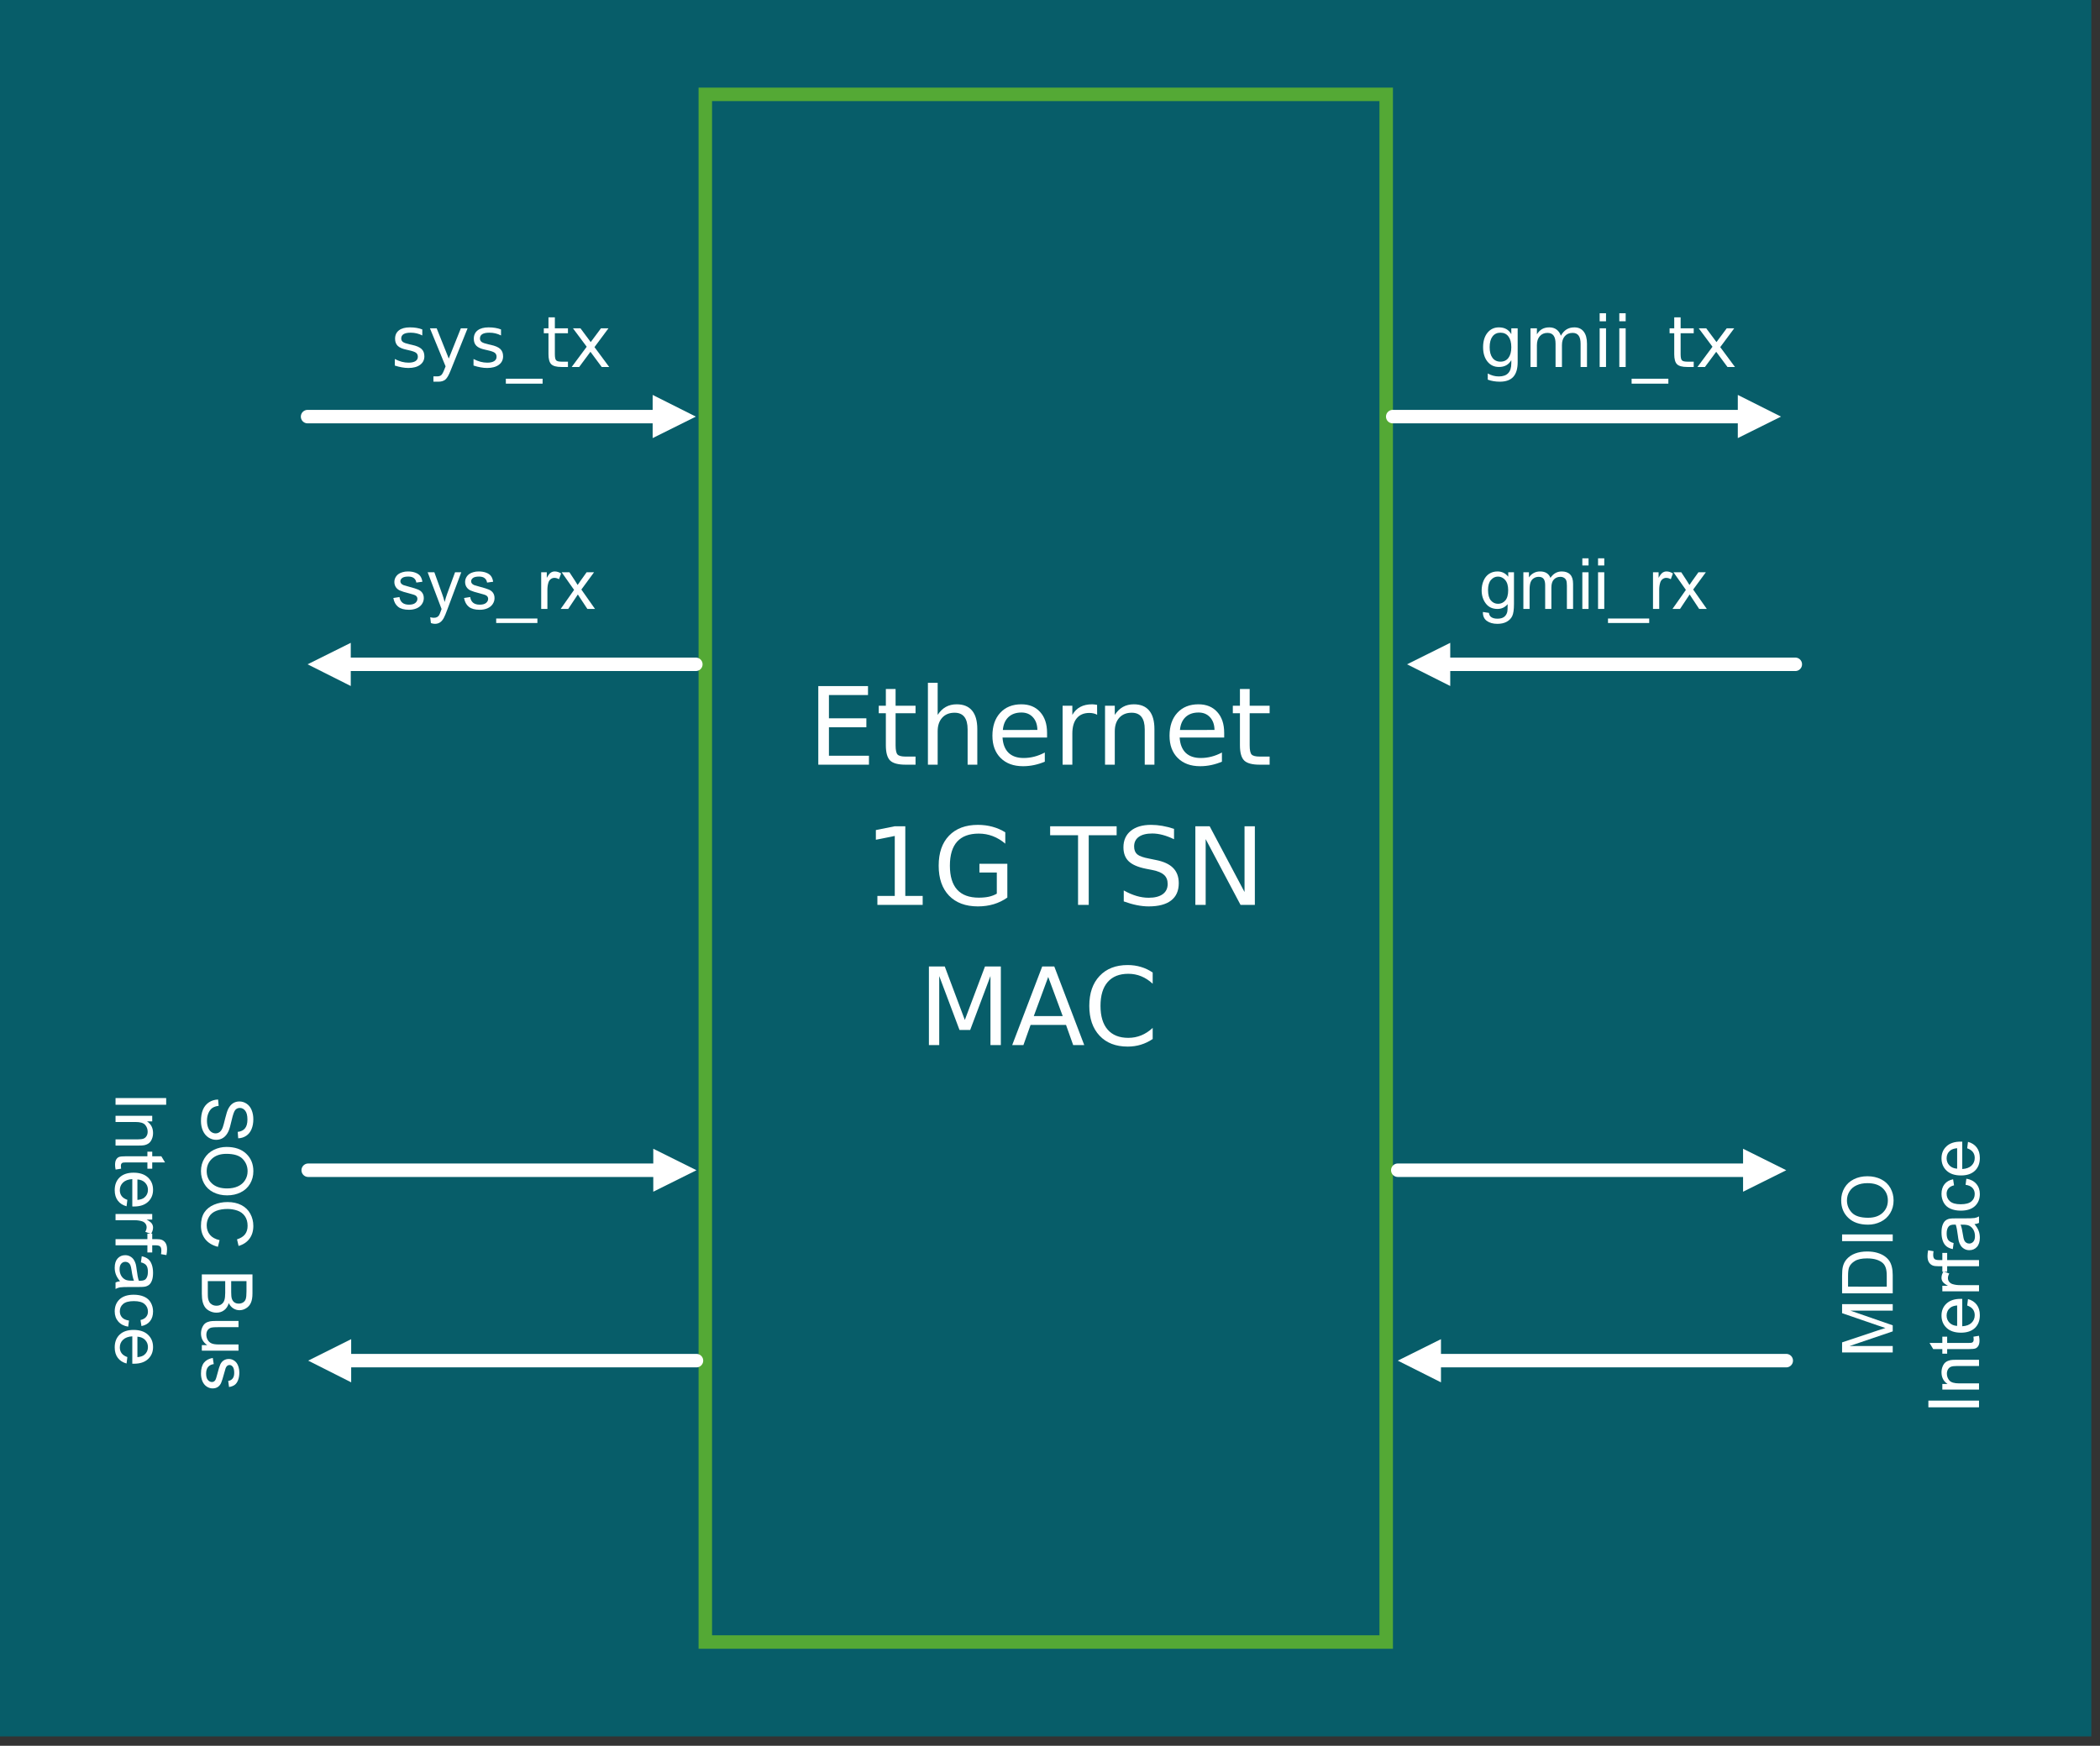 <?xml version="1.0" encoding="UTF-8" standalone="no"?> <svg xmlns:inkscape="http://www.inkscape.org/namespaces/inkscape" xmlns:sodipodi="http://sodipodi.sourceforge.net/DTD/sodipodi-0.dtd" xmlns="http://www.w3.org/2000/svg" xmlns:svg="http://www.w3.org/2000/svg" version="1.0" width="171.33mm" height="142.46mm" id="svg107" sodipodi:docname="Ethernet 1G TSN MAC.emf"><rect width="100%" height="100%" fill="#333333" stroke="none"/><defs id="defs3"><pattern id="EMFhbasepattern" patternUnits="userSpaceOnUse" width="6" height="6" x="0" y="0"></pattern></defs><path style="fill:#075d69;fill-rule:evenodd;fill-opacity:1;stroke:none;" d=" M 0,0 L 0,535.535 L 644.864,535.535 L 644.864,0 L 0,0 z " id="path5"></path><path style="fill:none;stroke:#54a935;stroke-width:4.157px;stroke-linecap:square;stroke-linejoin:miter;stroke-miterlimit:2;stroke-dasharray:none;stroke-opacity:1;" d=" M 217.488,506.433 L 427.441,506.433 L 427.441,29.102 L 217.488,29.102 L 217.488,506.433 z " id="path7"></path><g aria-label="Ethernet" transform="translate(249.064,235.842)" id="text13" style="font-size:33.25px;line-height:125%;font-family:Montserrat;letter-spacing:0px;word-spacing:0px"><path d="M 3.263,-24.239 H 18.589 v 2.76 H 6.543 v 7.176 H 18.086 v 2.76 H 6.543 v 8.783 H 18.882 V 0 H 3.263 Z" style="fill:#feffff" id="path111"></path><path d="m 27.097,-23.346 v 5.163 H 33.25 v 2.322 h -6.153 v 9.871 q 0,2.224 0.601,2.857 0.617,0.633 2.484,0.633 H 33.25 V 0 h -3.068 q -3.458,0 -4.773,-1.283 -1.315,-1.299 -1.315,-4.708 v -9.871 h -2.192 v -2.322 h 2.192 v -5.163 z" style="fill:#feffff" id="path113"></path><path d="M 52.294,-10.975 V 0 h -2.987 v -10.878 q 0,-2.581 -1.007,-3.864 -1.007,-1.283 -3.02,-1.283 -2.419,0 -3.815,1.542 -1.396,1.542 -1.396,4.205 V 0 h -3.004 v -25.262 h 3.004 v 9.904 q 1.072,-1.64 2.516,-2.452 1.461,-0.812 3.361,-0.812 3.133,0 4.741,1.948 1.607,1.932 1.607,5.699 z" style="fill:#feffff" id="path115"></path><path d="m 73.806,-9.839 v 1.461 H 60.071 q 0.195,3.085 1.851,4.708 1.672,1.607 4.643,1.607 1.721,0 3.328,-0.422 1.624,-0.422 3.215,-1.266 v 2.825 q -1.607,0.682 -3.296,1.039 -1.688,0.357 -3.426,0.357 -4.351,0 -6.9,-2.533 -2.533,-2.533 -2.533,-6.851 0,-4.465 2.403,-7.079 2.419,-2.63 6.51,-2.63 3.669,0 5.796,2.37 2.143,2.354 2.143,6.413 z m -2.987,-0.877 q -0.032,-2.452 -1.38,-3.913 -1.331,-1.461 -3.539,-1.461 -2.5,0 -4.01,1.412 -1.494,1.412 -1.721,3.978 z" style="fill:#feffff" id="path117"></path><path d="m 89.246,-15.391 q -0.503,-0.292 -1.104,-0.422 -0.584,-0.146 -1.299,-0.146 -2.533,0 -3.896,1.656 -1.348,1.64 -1.348,4.724 V 0 h -3.004 v -18.184 h 3.004 v 2.825 q 0.942,-1.656 2.452,-2.452 1.51,-0.812 3.669,-0.812 0.308,0 0.682,0.049 0.373,0.032 0.828,0.114 z" style="fill:#feffff" id="path119"></path><path d="M 106.91,-10.975 V 0 h -2.987 v -10.878 q 0,-2.581 -1.007,-3.864 -1.007,-1.283 -3.02,-1.283 -2.419,0 -3.815,1.542 -1.396,1.542 -1.396,4.205 V 0 h -3.004 v -18.184 h 3.004 v 2.825 q 1.072,-1.64 2.516,-2.452 1.461,-0.812 3.361,-0.812 3.133,0 4.741,1.948 1.607,1.932 1.607,5.699 z" style="fill:#feffff" id="path121"></path><path d="m 128.422,-9.839 v 1.461 h -13.735 q 0.195,3.085 1.851,4.708 1.672,1.607 4.643,1.607 1.721,0 3.328,-0.422 1.624,-0.422 3.215,-1.266 v 2.825 q -1.607,0.682 -3.296,1.039 -1.688,0.357 -3.426,0.357 -4.351,0 -6.9,-2.533 -2.533,-2.533 -2.533,-6.851 0,-4.465 2.403,-7.079 2.419,-2.63 6.51,-2.63 3.669,0 5.796,2.37 2.143,2.354 2.143,6.413 z m -2.987,-0.877 q -0.033,-2.452 -1.38,-3.913 -1.331,-1.461 -3.539,-1.461 -2.5,0 -4.01,1.412 -1.494,1.412 -1.721,3.978 z" style="fill:#feffff" id="path123"></path><path d="m 136.28,-23.346 v 5.163 h 6.153 v 2.322 h -6.153 v 9.871 q 0,2.224 0.601,2.857 0.617,0.633 2.484,0.633 h 3.068 V 0 h -3.068 q -3.458,0 -4.773,-1.283 -1.315,-1.299 -1.315,-4.708 v -9.871 h -2.192 v -2.322 h 2.192 v -5.163 z" style="fill:#feffff" id="path125"></path></g><g aria-label="1G TSN " transform="translate(266.425,279.079)" id="text19" style="font-size:33.25px;line-height:125%;font-family:Montserrat;letter-spacing:0px;word-spacing:0px"><path d="m 4.124,-2.76 h 5.358 V -21.252 l -5.828,1.169 v -2.987 l 5.796,-1.169 h 3.28 v 21.479 h 5.358 V 0 H 4.124 Z" style="fill:#feffff" id="path128"></path><path d="m 40.946,-3.458 v -6.51 h -5.358 v -2.695 h 8.605 v 10.407 q -1.9,1.348 -4.189,2.046 -2.289,0.682 -4.887,0.682 -5.682,0 -8.897,-3.312 -3.198,-3.328 -3.198,-9.254 0,-5.942 3.198,-9.254 3.215,-3.328 8.897,-3.328 2.37,0 4.497,0.584 2.143,0.584 3.945,1.721 v 3.491 q -1.818,-1.542 -3.864,-2.322 -2.046,-0.779 -4.302,-0.779 -4.448,0 -6.689,2.484 -2.224,2.484 -2.224,7.403 0,4.903 2.224,7.387 2.24,2.484 6.689,2.484 1.737,0 3.101,-0.292 1.364,-0.308 2.452,-0.942 z" style="fill:#feffff" id="path130"></path><path d="m 57.392,-24.239 h 20.505 v 2.76 H 69.292 V 0 h -3.296 v -21.479 h -8.605 z" style="fill:#feffff" id="path132"></path><path d="m 95.594,-23.444 v 3.198 q -1.867,-0.893 -3.523,-1.331 -1.656,-0.438 -3.198,-0.438 -2.679,0 -4.14,1.039 -1.445,1.039 -1.445,2.955 0,1.607 0.958,2.435 0.974,0.812 3.669,1.315 l 1.981,0.406 q 3.669,0.698 5.406,2.468 1.753,1.753 1.753,4.708 0,3.523 -2.37,5.341 -2.354,1.818 -6.916,1.818 -1.721,0 -3.669,-0.39 -1.932,-0.39 -4.01,-1.153 v -3.377 q 1.997,1.12 3.913,1.688 1.916,0.568 3.767,0.568 2.809,0 4.335,-1.104 1.526,-1.104 1.526,-3.15 0,-1.786 -1.104,-2.792 -1.088,-1.007 -3.588,-1.51 l -1.997,-0.39 q -3.669,-0.731 -5.309,-2.289 -1.64,-1.559 -1.64,-4.335 0,-3.215 2.257,-5.065 2.273,-1.851 6.251,-1.851 1.705,0 3.474,0.308 1.77,0.308 3.62,0.925 z" style="fill:#feffff" id="path134"></path><path d="m 102.169,-24.239 h 4.416 l 10.748,20.278 V -24.239 h 3.182 V 0 H 116.099 L 105.351,-20.278 V 0 h -3.182 z" style="fill:#feffff" id="path136"></path></g><g aria-label="MAC" transform="translate(283.172,322.317)" id="text25" style="font-size:33.25px;line-height:125%;font-family:Montserrat;letter-spacing:0px;word-spacing:0px"><path d="m 3.263,-24.239 h 4.887 l 6.186,16.495 6.218,-16.495 h 4.887 V 0 H 22.242 V -21.285 L 15.992,-4.66 H 12.696 L 6.445,-21.285 V 0 H 3.263 Z" style="fill:#feffff" id="path139"></path><path d="m 40.053,-21.009 -4.448,12.063 h 8.913 z m -1.851,-3.231 h 3.718 L 51.158,0 H 47.748 L 45.54,-6.218 H 34.614 L 32.406,0 h -3.458 z" style="fill:#feffff" id="path141"></path><path d="m 72.264,-22.372 v 3.458 q -1.656,-1.542 -3.539,-2.305 -1.867,-0.763 -3.978,-0.763 -4.156,0 -6.364,2.549 -2.208,2.533 -2.208,7.338 0,4.789 2.208,7.338 2.208,2.533 6.364,2.533 2.111,0 3.978,-0.763 1.883,-0.763 3.539,-2.305 v 3.426 q -1.721,1.169 -3.653,1.753 -1.916,0.584 -4.059,0.584 -5.504,0 -8.67,-3.361 -3.166,-3.377 -3.166,-9.205 0,-5.845 3.166,-9.205 3.166,-3.377 8.67,-3.377 2.176,0 4.091,0.584 1.932,0.568 3.62,1.721 z" style="fill:#feffff" id="path143"></path></g><path style="fill:none;stroke:#ffffff;stroke-width:4.157px;stroke-linecap:round;stroke-linejoin:round;stroke-miterlimit:4;stroke-dasharray:none;stroke-opacity:1;" d=" M 94.843,128.492 L 202.937,128.492 " id="path27"></path><path style="fill:#ffffff;fill-rule:evenodd;fill-opacity:1;stroke:none;" d=" M 201.248,121.801 L 214.565,128.492 L 201.248,135.118 L 201.248,121.801 z " id="path29"></path><path style="fill:none;stroke:#ffffff;stroke-width:4.157px;stroke-linecap:round;stroke-linejoin:round;stroke-miterlimit:4;stroke-dasharray:none;stroke-opacity:1;" d=" M 429.455,128.492 L 537.549,128.492 " id="path31"></path><path style="fill:#ffffff;fill-rule:evenodd;fill-opacity:1;stroke:none;" d=" M 535.86,121.801 L 549.177,128.492 L 535.86,135.118 L 535.86,121.801 z " id="path33"></path><g aria-label="gmii_tx" transform="translate(456.115,113.183)" id="text39" style="font-size:21.812px;line-height:125%;font-family:Montserrat;letter-spacing:0px;word-spacing:0px"><path d="m 9.905,-6.103 q 0,-2.13 -0.884,-3.302 -0.873,-1.172 -2.46,-1.172 -1.576,0 -2.46,1.172 -0.873,1.172 -0.873,3.302 0,2.119 0.873,3.291 0.884,1.172 2.46,1.172 1.587,0 2.46,-1.172 0.884,-1.172 0.884,-3.291 z m 1.96,4.622 q 0,3.046 -1.353,4.527 -1.353,1.491 -4.143,1.491 -1.033,0 -1.949,-0.16 Q 3.504,4.228 2.641,3.909 V 2.002 q 0.863,0.469 1.704,0.692 0.841,0.224 1.715,0.224 1.928,0 2.886,-1.012 0.959,-1.001 0.959,-3.035 V -2.098 Q 9.298,-1.044 8.35,-0.522 7.402,0 6.082,0 3.887,0 2.546,-1.672 q -1.342,-1.672 -1.342,-4.431 0,-2.769 1.342,-4.441 1.342,-1.672 3.536,-1.672 1.321,0 2.269,0.522 0.948,0.522 1.555,1.576 v -1.811 h 1.96 z" style="fill:#feffff" id="path146"></path><path d="m 25.189,-9.639 q 0.735,-1.321 1.757,-1.949 1.022,-0.628 2.407,-0.628 1.864,0 2.876,1.31 1.012,1.299 1.012,3.706 V 0 h -1.97 v -7.136 q 0,-1.715 -0.607,-2.546 -0.607,-0.831 -1.853,-0.831 -1.523,0 -2.407,1.012 -0.884,1.012 -0.884,2.759 V 0 h -1.97 v -7.136 q 0,-1.725 -0.607,-2.546 -0.607,-0.831 -1.875,-0.831 -1.502,0 -2.386,1.022 -0.884,1.012 -0.884,2.748 V 0 h -1.97 v -11.929 h 1.97 v 1.853 q 0.671,-1.097 1.608,-1.619 0.937,-0.522 2.226,-0.522 1.299,0 2.205,0.66 0.916,0.66 1.353,1.917 z" style="fill:#feffff" id="path148"></path><path d="m 37.149,-11.929 h 1.96 V 0 h -1.96 z m 0,-4.644 h 1.96 v 2.482 h -1.96 z" style="fill:#feffff" id="path150"></path><path d="m 43.21,-11.929 h 1.96 V 0 h -1.96 z m 0,-4.644 h 1.96 v 2.482 h -1.96 z" style="fill:#feffff" id="path152"></path><path d="M 58.334,3.621 V 5.144 H 47.001 V 3.621 Z" style="fill:#feffff" id="path154"></path><path d="m 62.115,-15.316 v 3.387 h 4.037 v 1.523 h -4.037 v 6.476 q 0,1.459 0.394,1.875 0.405,0.415 1.63,0.415 h 2.013 V 0 h -2.013 Q 61.87,0 61.007,-0.841 60.144,-1.693 60.144,-3.93 V -10.406 h -1.438 v -1.523 h 1.438 v -3.387 z" style="fill:#feffff" id="path156"></path><path d="M 78.644,-11.929 74.331,-6.124 78.868,0 H 76.557 L 73.085,-4.686 69.613,0 h -2.311 l 4.633,-6.241 -4.239,-5.687 h 2.311 l 3.163,4.25 3.163,-4.25 z" style="fill:#feffff" id="path158"></path></g><g aria-label="sys_tx" transform="translate(120.558,113.183)" id="text45" style="font-size:21.812px;line-height:125%;font-family:Montserrat;letter-spacing:0px;word-spacing:0px"><path d="m 9.66,-11.577 v 1.853 Q 8.829,-10.15 7.935,-10.363 7.04,-10.576 6.082,-10.576 q -1.459,0 -2.194,0.447 -0.724,0.447 -0.724,1.342 0,0.682 0.522,1.076 0.522,0.383 2.098,0.735 l 0.671,0.149 q 2.088,0.447 2.961,1.267 0.884,0.809 0.884,2.269 0,1.661 -1.321,2.631 -1.31,0.969 -3.611,0.969 -0.959,0 -2.002,-0.192 Q 2.332,-0.064 1.182,-0.437 V -2.46 q 1.086,0.564 2.141,0.852 1.054,0.277 2.088,0.277 1.385,0 2.13,-0.469 0.746,-0.479 0.746,-1.342 0,-0.799 -0.543,-1.225 Q 7.21,-4.793 5.389,-5.187 L 4.708,-5.347 Q 2.886,-5.73 2.077,-6.518 1.267,-7.317 1.267,-8.702 q 0,-1.683 1.193,-2.599 1.193,-0.916 3.387,-0.916 1.086,0 2.045,0.16 0.959,0.16 1.768,0.479 z" style="fill:#feffff" id="path161"></path><path d="m 18.383,1.108 q -0.831,2.13 -1.619,2.78 -0.788,0.65 -2.109,0.65 H 13.09 V 2.897 h 1.15 q 0.809,0 1.257,-0.383 Q 15.944,2.13 16.487,0.703 L 16.839,-0.192 12.014,-11.929 h 2.077 l 3.728,9.33 3.728,-9.33 h 2.077 z" style="fill:#feffff" id="path163"></path><path d="m 33.933,-11.577 v 1.853 q -0.831,-0.426 -1.725,-0.639 -0.895,-0.213 -1.853,-0.213 -1.459,0 -2.194,0.447 -0.724,0.447 -0.724,1.342 0,0.682 0.522,1.076 0.522,0.383 2.098,0.735 l 0.671,0.149 q 2.088,0.447 2.961,1.267 0.884,0.809 0.884,2.269 0,1.661 -1.321,2.631 -1.31,0.969 -3.611,0.969 -0.959,0 -2.002,-0.192 -1.033,-0.181 -2.183,-0.554 V -2.46 q 1.086,0.564 2.141,0.852 1.054,0.277 2.088,0.277 1.385,0 2.13,-0.469 0.746,-0.479 0.746,-1.342 0,-0.799 -0.543,-1.225 -0.533,-0.426 -2.354,-0.82 l -0.682,-0.16 q -1.821,-0.383 -2.631,-1.172 -0.809,-0.799 -0.809,-2.183 0,-1.683 1.193,-2.599 1.193,-0.916 3.387,-0.916 1.086,0 2.045,0.16 0.959,0.16 1.768,0.479 z" style="fill:#feffff" id="path165"></path><path d="M 46.756,3.621 V 5.144 H 35.424 V 3.621 Z" style="fill:#feffff" id="path167"></path><path d="m 50.537,-15.316 v 3.387 h 4.037 v 1.523 h -4.037 v 6.476 q 0,1.459 0.394,1.875 0.405,0.415 1.63,0.415 h 2.013 V 0 h -2.013 Q 50.292,0 49.43,-0.841 48.567,-1.693 48.567,-3.93 V -10.406 h -1.438 v -1.523 h 1.438 v -3.387 z" style="fill:#feffff" id="path169"></path><path d="M 67.067,-11.929 62.754,-6.124 67.291,0 H 64.98 L 61.507,-4.686 58.035,0 h -2.311 l 4.633,-6.241 -4.239,-5.687 h 2.311 l 3.163,4.25 3.163,-4.25 z" style="fill:#feffff" id="path171"></path></g><path style="fill:none;stroke:#ffffff;stroke-width:4.157px;stroke-linecap:round;stroke-linejoin:round;stroke-miterlimit:4;stroke-dasharray:none;stroke-opacity:1;" d=" M 214.565,204.886 L 106.47,204.886 " id="path47"></path><path style="fill:#ffffff;fill-rule:evenodd;fill-opacity:1;stroke:none;" d=" M 108.159,198.26 L 94.843,204.886 L 108.159,211.577 L 108.159,198.26 z " id="path49"></path><path style="fill:none;stroke:#ffffff;stroke-width:4.157px;stroke-linecap:round;stroke-linejoin:round;stroke-miterlimit:4;stroke-dasharray:none;stroke-opacity:1;" d=" M 553.594,204.886 L 445.5,204.886 " id="path51"></path><path style="fill:#ffffff;fill-rule:evenodd;fill-opacity:1;stroke:none;" d=" M 447.189,198.26 L 433.872,204.886 L 447.189,211.577 L 447.189,198.26 z " id="path53"></path><g aria-label="gmii_rx" transform="translate(456.171,187.811)" id="text59" style="font-size:21.812px;line-height:125%;font-family:Arial;letter-spacing:0px;word-spacing:0px"><path d="M 1.086,0.937 2.95,1.214 q 0.117,0.863 0.65,1.257 0.714,0.533 1.949,0.533 1.331,0 2.056,-0.533 Q 8.329,1.938 8.584,0.98 8.734,0.394 8.723,-1.48 7.466,0 5.592,0 3.259,0 1.981,-1.683 0.703,-3.366 0.703,-5.719 q 0,-1.619 0.586,-2.982 0.586,-1.374 1.693,-2.119 1.118,-0.746 2.62,-0.746 2.002,0 3.302,1.619 v -1.363 h 1.768 v 9.777 q 0,2.641 -0.543,3.738 -0.533,1.108 -1.704,1.747 -1.161,0.639 -2.865,0.639 -2.024,0 -3.27,-0.916 Q 1.044,2.769 1.086,0.937 Z M 2.673,-5.858 q 0,2.226 0.884,3.248 0.884,1.022 2.215,1.022 1.321,0 2.215,-1.012 0.895,-1.022 0.895,-3.195 0,-2.077 -0.927,-3.131 -0.916,-1.054 -2.215,-1.054 -1.278,0 -2.173,1.044 -0.895,1.033 -0.895,3.078 z" style="fill:#feffff" id="path174"></path><path d="m 13.569,0 v -11.311 h 1.715 v 1.587 q 0.533,-0.831 1.417,-1.331 0.884,-0.511 2.013,-0.511 1.257,0 2.056,0.522 0.809,0.522 1.14,1.459 1.342,-1.981 3.493,-1.981 1.683,0 2.588,0.937 0.905,0.927 0.905,2.865 V 0 h -1.906 v -7.125 q 0,-1.15 -0.192,-1.651 -0.181,-0.511 -0.671,-0.82 -0.49,-0.309 -1.15,-0.309 -1.193,0 -1.981,0.799 -0.788,0.788 -0.788,2.535 V 0 h -1.917 v -7.349 q 0,-1.278 -0.469,-1.917 -0.469,-0.639 -1.534,-0.639 -0.809,0 -1.502,0.426 -0.682,0.426 -0.991,1.246 -0.309,0.82 -0.309,2.364 V 0 Z" style="fill:#feffff" id="path176"></path><path d="m 31.75,-13.409 v -2.205 h 1.917 v 2.205 z m 0,13.409 v -11.311 h 1.917 V 0 Z" style="fill:#feffff" id="path178"></path><path d="m 36.596,-13.409 v -2.205 h 1.917 v 2.205 z m 0,13.409 v -11.311 h 1.917 V 0 Z" style="fill:#feffff" id="path180"></path><path d="M 39.663,4.335 V 2.95 h 12.706 v 1.385 z" style="fill:#feffff" id="path182"></path><path d="m 53.541,0 v -11.311 h 1.725 v 1.715 q 0.66,-1.204 1.214,-1.587 0.564,-0.383 1.235,-0.383 0.969,0 1.97,0.618 l -0.66,1.779 q -0.703,-0.415 -1.406,-0.415 -0.628,0 -1.129,0.383 -0.501,0.373 -0.714,1.044 -0.32,1.022 -0.32,2.237 V 0 Z" style="fill:#feffff" id="path184"></path><path d="m 59.548,0 4.132,-5.879 -3.824,-5.432 h 2.396 l 1.736,2.652 q 0.49,0.756 0.788,1.267 0.469,-0.703 0.863,-1.246 l 1.906,-2.673 h 2.29 L 65.927,-5.986 70.134,0 H 67.781 L 65.459,-3.515 64.841,-4.463 61.87,0 Z" style="fill:#feffff" id="path186"></path></g><g aria-label="sys_rx" transform="translate(120.614,187.811)" id="text65" style="font-size:21.812px;line-height:125%;font-family:Arial;letter-spacing:0px;word-spacing:0px"><path d="M 0.671,-3.376 2.567,-3.674 q 0.16,1.14 0.884,1.747 0.735,0.607 2.045,0.607 1.321,0 1.96,-0.533 0.639,-0.543 0.639,-1.267 0,-0.65 -0.564,-1.022 Q 7.136,-4.399 5.57,-4.793 3.461,-5.325 2.641,-5.709 1.832,-6.103 1.406,-6.784 0.991,-7.477 0.991,-8.307 q 0,-0.756 0.341,-1.395 0.351,-0.65 0.948,-1.076 0.447,-0.33 1.214,-0.554 0.777,-0.234 1.661,-0.234 1.331,0 2.332,0.383 1.012,0.383 1.491,1.044 0.479,0.65 0.66,1.747 L 7.764,-8.137 Q 7.637,-9.01 7.019,-9.5 6.412,-9.99 5.293,-9.99 q -1.321,0 -1.885,0.437 -0.564,0.437 -0.564,1.022 0,0.373 0.234,0.671 0.234,0.309 0.735,0.511 0.288,0.107 1.693,0.49 2.034,0.543 2.833,0.895 0.809,0.341 1.267,1.001 0.458,0.66 0.458,1.64 0,0.959 -0.564,1.811 -0.554,0.841 -1.608,1.31 -1.054,0.458 -2.386,0.458 -2.205,0 -3.366,-0.916 Q 0.991,-1.576 0.671,-3.376 Z" style="fill:#feffff" id="path189"></path><path d="M 12.259,4.356 12.046,2.556 q 0.628,0.17 1.097,0.17 0.639,0 1.022,-0.213 0.383,-0.213 0.628,-0.596 0.181,-0.288 0.586,-1.427 0.053,-0.16 0.17,-0.469 L 11.258,-11.311 h 2.066 l 2.354,6.55 q 0.458,1.246 0.82,2.62 0.33,-1.321 0.788,-2.577 l 2.418,-6.593 h 1.917 L 17.318,0.192 q -0.692,1.864 -1.076,2.567 -0.511,0.948 -1.172,1.385 -0.66,0.447 -1.576,0.447 -0.554,0 -1.235,-0.234 z" style="fill:#feffff" id="path191"></path><path d="m 22.483,-3.376 1.896,-0.298 q 0.16,1.14 0.884,1.747 0.735,0.607 2.045,0.607 1.321,0 1.96,-0.533 0.639,-0.543 0.639,-1.267 0,-0.65 -0.564,-1.022 -0.394,-0.256 -1.96,-0.65 -2.109,-0.533 -2.929,-0.916 -0.809,-0.394 -1.235,-1.076 -0.415,-0.692 -0.415,-1.523 0,-0.756 0.341,-1.395 0.351,-0.65 0.948,-1.076 0.447,-0.33 1.214,-0.554 0.777,-0.234 1.661,-0.234 1.331,0 2.332,0.383 1.012,0.383 1.491,1.044 0.479,0.65 0.66,1.747 l -1.875,0.256 q -0.128,-0.873 -0.746,-1.363 -0.607,-0.49 -1.725,-0.49 -1.321,0 -1.885,0.437 -0.564,0.437 -0.564,1.022 0,0.373 0.234,0.671 0.234,0.309 0.735,0.511 0.288,0.107 1.693,0.49 2.034,0.543 2.833,0.895 0.809,0.341 1.267,1.001 0.458,0.66 0.458,1.64 0,0.959 -0.564,1.811 -0.554,0.841 -1.608,1.31 -1.054,0.458 -2.386,0.458 -2.205,0 -3.366,-0.916 Q 22.803,-1.576 22.483,-3.376 Z" style="fill:#feffff" id="path193"></path><path d="M 32.389,4.335 V 2.95 h 12.706 v 1.385 z" style="fill:#feffff" id="path195"></path><path d="m 46.266,0 v -11.311 h 1.725 v 1.715 q 0.66,-1.204 1.214,-1.587 0.564,-0.383 1.235,-0.383 0.969,0 1.97,0.618 l -0.66,1.779 q -0.703,-0.415 -1.406,-0.415 -0.628,0 -1.129,0.383 -0.501,0.373 -0.714,1.044 -0.32,1.022 -0.32,2.237 V 0 Z" style="fill:#feffff" id="path197"></path><path d="m 52.273,0 4.132,-5.879 -3.824,-5.432 h 2.396 l 1.736,2.652 q 0.49,0.756 0.788,1.267 0.469,-0.703 0.863,-1.246 l 1.906,-2.673 h 2.29 L 58.653,-5.986 62.86,0 h -2.354 L 58.184,-3.515 57.567,-4.463 54.595,0 Z" style="fill:#feffff" id="path199"></path></g><path style="fill:none;stroke:#ffffff;stroke-width:4.157px;stroke-linecap:round;stroke-linejoin:round;stroke-miterlimit:4;stroke-dasharray:none;stroke-opacity:1;" d=" M 95.037,360.921 L 203.132,360.921 " id="path67"></path><path style="fill:#ffffff;fill-rule:evenodd;fill-opacity:1;stroke:none;" d=" M 201.443,367.547 L 214.76,360.921 L 201.443,354.295 L 201.443,367.547 z " id="path69"></path><g aria-label="MDIO" transform="rotate(-90,501.189,-82.443)" id="text75" style="font-size:21.812px;line-height:125%;font-family:Arial;letter-spacing:0px;word-spacing:0px"><path d="m 1.619,0 v -15.614 h 3.11 l 3.696,11.055 q 0.511,1.544 0.746,2.311 0.266,-0.852 0.831,-2.503 l 3.738,-10.864 h 2.78 V 0 H 14.527 V -13.068 L 9.99,0 H 8.126 L 3.611,-13.292 V 0 Z" style="fill:#feffff" id="path202"></path><path d="m 19.853,0 v -15.614 h 5.379 q 1.821,0 2.78,0.224 1.342,0.309 2.29,1.118 1.235,1.044 1.843,2.673 0.618,1.619 0.618,3.706 0,1.779 -0.415,3.153 -0.415,1.374 -1.065,2.279 -0.65,0.895 -1.427,1.417 -0.767,0.511 -1.864,0.777 Q 26.904,0 25.487,0 Z m 2.066,-1.843 h 3.334 q 1.544,0 2.418,-0.288 0.884,-0.288 1.406,-0.809 0.735,-0.735 1.14,-1.97 0.415,-1.246 0.415,-3.014 0,-2.45 -0.809,-3.76 -0.799,-1.321 -1.949,-1.768 -0.831,-0.32 -2.673,-0.32 h -3.28 z" style="fill:#feffff" id="path204"></path><path d="m 35.957,0 v -15.614 h 2.066 V 0 Z" style="fill:#feffff" id="path206"></path><path d="m 41.037,-7.605 q 0,-3.887 2.088,-6.082 2.088,-2.205 5.389,-2.205 2.162,0 3.898,1.033 1.736,1.033 2.641,2.886 0.916,1.843 0.916,4.186 0,2.375 -0.959,4.25 -0.959,1.875 -2.716,2.844 -1.757,0.959 -3.792,0.959 -2.205,0 -3.941,-1.065 -1.736,-1.065 -2.631,-2.908 -0.895,-1.843 -0.895,-3.898 z m 2.13,0.032 q 0,2.822 1.512,4.452 1.523,1.619 3.813,1.619 2.332,0 3.834,-1.64 1.512,-1.64 1.512,-4.654 0,-1.906 -0.65,-3.323 -0.639,-1.427 -1.885,-2.205 -1.235,-0.788 -2.78,-0.788 -2.194,0 -3.781,1.512 -1.576,1.502 -1.576,5.027 z" style="fill:#feffff" id="path208"></path></g><g aria-label="Interface" transform="rotate(-90,523.157,-87.083)" id="text81" style="font-size:21.812px;line-height:125%;font-family:Arial;letter-spacing:0px;word-spacing:0px"><path d="M 2.034,0 V -15.614 H 4.1 V 0 Z" style="fill:#feffff" id="path211"></path><path d="m 7.498,0 v -11.311 h 1.725 v 1.608 q 1.246,-1.864 3.6,-1.864 1.022,0 1.875,0.373 0.863,0.362 1.289,0.959 0.426,0.596 0.596,1.417 0.107,0.533 0.107,1.864 V 0 H 14.772 v -6.88 q 0,-1.172 -0.224,-1.747 -0.224,-0.586 -0.799,-0.927 -0.564,-0.351 -1.331,-0.351 -1.225,0 -2.119,0.777 -0.884,0.777 -0.884,2.95 V 0 Z" style="fill:#feffff" id="path213"></path><path d="m 23.815,-1.715 0.277,1.693 q -0.809,0.17 -1.448,0.17 -1.044,0 -1.619,-0.33 -0.575,-0.33 -0.809,-0.863 -0.234,-0.543 -0.234,-2.269 v -6.508 h -1.406 v -1.491 h 1.406 v -2.801 l 1.906,-1.15 v 3.951 h 1.928 v 1.491 h -1.928 v 6.614 q 0,0.82 0.096,1.054 0.107,0.234 0.33,0.373 0.234,0.138 0.66,0.138 0.32,0 0.841,-0.075 z" style="fill:#feffff" id="path215"></path><path d="m 33.432,-3.643 1.981,0.245 q -0.469,1.736 -1.736,2.695 -1.267,0.959 -3.238,0.959 -2.482,0 -3.941,-1.523 -1.448,-1.534 -1.448,-4.292 0,-2.854 1.47,-4.431 1.47,-1.576 3.813,-1.576 2.269,0 3.706,1.544 1.438,1.544 1.438,4.345 0,0.17 -0.011,0.511 h -8.435 q 0.107,1.864 1.054,2.854 0.948,0.991 2.364,0.991 1.054,0 1.8,-0.554 0.746,-0.554 1.182,-1.768 z m -6.295,-3.099 h 6.316 q -0.128,-1.427 -0.724,-2.141 -0.916,-1.108 -2.375,-1.108 -1.321,0 -2.226,0.884 -0.895,0.884 -0.991,2.364 z" style="fill:#feffff" id="path217"></path><path d="m 37.799,0 v -11.311 h 1.725 v 1.715 q 0.66,-1.204 1.214,-1.587 0.564,-0.383 1.235,-0.383 0.969,0 1.97,0.618 l -0.66,1.779 q -0.703,-0.415 -1.406,-0.415 -0.628,0 -1.129,0.383 -0.501,0.373 -0.714,1.044 -0.32,1.022 -0.32,2.237 V 0 Z" style="fill:#feffff" id="path219"></path><path d="m 45.542,0 v -9.82 h -1.693 v -1.491 h 1.693 v -1.204 q 0,-1.14 0.202,-1.693 0.277,-0.746 0.969,-1.204 0.703,-0.469 1.96,-0.469 0.809,0 1.789,0.192 l -0.288,1.672 q -0.596,-0.107 -1.129,-0.107 -0.873,0 -1.235,0.373 -0.362,0.373 -0.362,1.395 v 1.044 h 2.205 v 1.491 H 47.449 V 0 Z" style="fill:#feffff" id="path221"></path><path d="m 58.525,-1.395 q -1.065,0.905 -2.056,1.278 -0.98,0.373 -2.109,0.373 -1.864,0 -2.865,-0.905 -1.001,-0.916 -1.001,-2.332 0,-0.831 0.373,-1.512 0.383,-0.692 0.991,-1.108 0.618,-0.415 1.385,-0.628 0.564,-0.149 1.704,-0.288 2.322,-0.277 3.419,-0.66 0.011,-0.394 0.011,-0.501 0,-1.172 -0.543,-1.651 -0.735,-0.65 -2.183,-0.65 -1.353,0 -2.002,0.479 -0.639,0.469 -0.948,1.672 l -1.875,-0.256 q 0.256,-1.204 0.841,-1.938 0.586,-0.746 1.693,-1.14 1.108,-0.405 2.567,-0.405 1.448,0 2.354,0.341 0.905,0.341 1.331,0.863 0.426,0.511 0.596,1.299 0.096,0.49 0.096,1.768 v 2.556 q 0,2.673 0.117,3.387 Q 60.549,-0.65 60.911,0 h -2.002 q -0.298,-0.596 -0.383,-1.395 z m -0.16,-4.282 q -1.044,0.426 -3.131,0.724 -1.182,0.17 -1.672,0.383 -0.49,0.213 -0.756,0.628 -0.266,0.405 -0.266,0.905 0,0.767 0.575,1.278 0.586,0.511 1.704,0.511 1.108,0 1.97,-0.479 0.863,-0.49 1.267,-1.331 0.309,-0.65 0.309,-1.917 z" style="fill:#feffff" id="path223"></path><path d="m 70.656,-4.143 1.885,0.245 q -0.309,1.949 -1.587,3.057 -1.267,1.097 -3.121,1.097 -2.322,0 -3.738,-1.512 -1.406,-1.523 -1.406,-4.356 0,-1.832 0.607,-3.206 0.607,-1.374 1.843,-2.056 1.246,-0.692 2.705,-0.692 1.843,0 3.014,0.937 1.172,0.927 1.502,2.641 l -1.864,0.288 q -0.266,-1.14 -0.948,-1.715 -0.671,-0.575 -1.63,-0.575 -1.448,0 -2.354,1.044 -0.905,1.033 -0.905,3.28 0,2.279 0.873,3.312 0.873,1.033 2.279,1.033 1.129,0 1.885,-0.692 0.756,-0.692 0.959,-2.13 z" style="fill:#feffff" id="path225"></path><path d="m 81.925,-3.643 1.981,0.245 q -0.469,1.736 -1.736,2.695 -1.267,0.959 -3.238,0.959 -2.482,0 -3.941,-1.523 -1.448,-1.534 -1.448,-4.292 0,-2.854 1.47,-4.431 1.47,-1.576 3.813,-1.576 2.269,0 3.706,1.544 1.438,1.544 1.438,4.345 0,0.17 -0.011,0.511 h -8.435 q 0.107,1.864 1.054,2.854 0.948,0.991 2.364,0.991 1.054,0 1.8,-0.554 0.746,-0.554 1.182,-1.768 z m -6.295,-3.099 h 6.316 q -0.128,-1.427 -0.724,-2.141 -0.916,-1.108 -2.375,-1.108 -1.321,0 -2.226,0.884 -0.895,0.884 -0.991,2.364 z" style="fill:#feffff" id="path227"></path></g><g aria-label="SOC Bus" transform="rotate(90,-137.95,200.185)" id="text87" style="font-size:21.812px;line-height:125%;font-family:Arial;letter-spacing:0px;word-spacing:0px"><path d="m 0.98,-5.016 1.949,-0.17 q 0.138,1.172 0.639,1.928 0.511,0.746 1.576,1.214 1.065,0.458 2.396,0.458 1.182,0 2.088,-0.351 0.905,-0.351 1.342,-0.959 0.447,-0.618 0.447,-1.342 0,-0.735 -0.426,-1.278 Q 10.565,-6.071 9.586,-6.444 8.957,-6.689 6.806,-7.2 4.654,-7.722 3.792,-8.18 2.673,-8.765 2.119,-9.628 1.576,-10.502 1.576,-11.577 q 0,-1.182 0.671,-2.205 0.671,-1.033 1.96,-1.566 1.289,-0.533 2.865,-0.533 1.736,0 3.057,0.564 1.331,0.554 2.045,1.64 0.714,1.086 0.767,2.46 l -1.981,0.149 q -0.16,-1.48 -1.086,-2.237 -0.916,-0.756 -2.716,-0.756 -1.875,0 -2.737,0.692 -0.852,0.682 -0.852,1.651 0,0.841 0.607,1.385 0.596,0.543 3.11,1.118 2.524,0.564 3.461,0.991 1.363,0.628 2.013,1.598 0.65,0.959 0.65,2.215 0,1.246 -0.714,2.354 -0.714,1.097 -2.056,1.715 -1.331,0.607 -3.003,0.607 -2.119,0 -3.557,-0.618 Q 2.652,-0.969 1.832,-2.205 1.022,-3.451 0.98,-5.016 Z" style="fill:#feffff" id="path230"></path><path d="m 15.603,-7.605 q 0,-3.887 2.088,-6.082 2.088,-2.205 5.389,-2.205 2.162,0 3.898,1.033 1.736,1.033 2.641,2.886 0.916,1.843 0.916,4.186 0,2.375 -0.959,4.25 -0.959,1.875 -2.716,2.844 -1.757,0.959 -3.792,0.959 -2.205,0 -3.941,-1.065 Q 17.392,-1.864 16.498,-3.706 15.603,-5.549 15.603,-7.605 Z m 2.13,0.032 q 0,2.822 1.512,4.452 1.523,1.619 3.813,1.619 2.332,0 3.834,-1.64 1.512,-1.64 1.512,-4.654 0,-1.906 -0.65,-3.323 -0.639,-1.427 -1.885,-2.205 -1.235,-0.788 -2.78,-0.788 -2.194,0 -3.781,1.512 -1.576,1.502 -1.576,5.027 z" style="fill:#feffff" id="path232"></path><path d="m 44.339,-5.474 2.066,0.522 q -0.65,2.546 -2.343,3.887 -1.683,1.331 -4.122,1.331 -2.524,0 -4.111,-1.022 -1.576,-1.033 -2.407,-2.982 -0.82,-1.949 -0.82,-4.186 0,-2.439 0.927,-4.25 0.937,-1.821 2.652,-2.759 1.725,-0.948 3.792,-0.948 2.343,0 3.941,1.193 1.598,1.193 2.226,3.355 l -2.034,0.479 q -0.543,-1.704 -1.576,-2.482 -1.033,-0.777 -2.599,-0.777 -1.8,0 -3.014,0.863 -1.204,0.863 -1.693,2.322 -0.49,1.448 -0.49,2.993 0,1.992 0.575,3.483 0.586,1.48 1.811,2.215 1.225,0.735 2.652,0.735 1.736,0 2.94,-1.001 1.204,-1.001 1.63,-2.972 z" style="fill:#feffff" id="path234"></path><path d="m 54.925,0 v -15.614 h 5.858 q 1.789,0 2.865,0.479 1.086,0.469 1.693,1.459 0.618,0.98 0.618,2.056 0,1.001 -0.543,1.885 -0.543,0.884 -1.64,1.427 1.417,0.415 2.173,1.417 0.767,1.001 0.767,2.364 0,1.097 -0.469,2.045 -0.458,0.937 -1.14,1.448 -0.682,0.511 -1.715,0.777 Q 62.37,0 60.879,0 Z m 2.066,-9.053 h 3.376 q 1.374,0 1.97,-0.181 0.788,-0.234 1.182,-0.777 0.405,-0.543 0.405,-1.363 0,-0.777 -0.373,-1.363 -0.373,-0.596 -1.065,-0.809 -0.692,-0.224 -2.375,-0.224 h -3.121 z m 0,7.21 h 3.887 q 1.001,0 1.406,-0.075 0.714,-0.128 1.193,-0.426 0.479,-0.298 0.788,-0.863 0.309,-0.575 0.309,-1.321 0,-0.873 -0.447,-1.512 -0.447,-0.65 -1.246,-0.905 -0.788,-0.266 -2.279,-0.266 h -3.611 z" style="fill:#feffff" id="path236"></path><path d="m 76.727,0 v -1.661 q -1.321,1.917 -3.589,1.917 -1.001,0 -1.875,-0.383 -0.863,-0.383 -1.289,-0.959 -0.415,-0.586 -0.586,-1.427 -0.117,-0.564 -0.117,-1.789 v -7.008 h 1.917 v 6.273 q 0,1.502 0.117,2.024 0.181,0.756 0.767,1.193 0.586,0.426 1.448,0.426 0.863,0 1.619,-0.437 0.756,-0.447 1.065,-1.204 0.32,-0.767 0.32,-2.215 v -6.06 h 1.917 V 0 Z" style="fill:#feffff" id="path238"></path><path d="m 80.679,-3.376 1.896,-0.298 q 0.16,1.14 0.884,1.747 0.735,0.607 2.045,0.607 1.321,0 1.96,-0.533 0.639,-0.543 0.639,-1.267 0,-0.65 -0.564,-1.022 -0.394,-0.256 -1.96,-0.65 -2.109,-0.533 -2.929,-0.916 -0.809,-0.394 -1.235,-1.076 -0.415,-0.692 -0.415,-1.523 0,-0.756 0.341,-1.395 0.351,-0.65 0.948,-1.076 0.447,-0.33 1.214,-0.554 0.777,-0.234 1.661,-0.234 1.331,0 2.332,0.383 1.012,0.383 1.491,1.044 0.479,0.65 0.66,1.747 l -1.875,0.256 q -0.128,-0.873 -0.746,-1.363 -0.607,-0.49 -1.725,-0.49 -1.321,0 -1.885,0.437 -0.564,0.437 -0.564,1.022 0,0.373 0.234,0.671 0.234,0.309 0.735,0.511 0.288,0.107 1.693,0.49 2.034,0.543 2.833,0.895 0.809,0.341 1.267,1.001 0.458,0.66 0.458,1.64 0,0.959 -0.564,1.811 -0.554,0.841 -1.608,1.31 -1.054,0.458 -2.386,0.458 -2.205,0 -3.366,-0.916 -1.15,-0.916 -1.47,-2.716 z" style="fill:#feffff" id="path240"></path></g><g aria-label="Interface" transform="rotate(90,-150.5,186.128)" id="text93" style="font-size:21.812px;line-height:125%;font-family:Arial;letter-spacing:0px;word-spacing:0px"><path d="M 2.034,0 V -15.614 H 4.1 V 0 Z" style="fill:#feffff" id="path243"></path><path d="m 7.498,0 v -11.311 h 1.725 v 1.608 q 1.246,-1.864 3.6,-1.864 1.022,0 1.875,0.373 0.863,0.362 1.289,0.959 0.426,0.596 0.596,1.417 0.107,0.533 0.107,1.864 V 0 H 14.772 v -6.88 q 0,-1.172 -0.224,-1.747 -0.224,-0.586 -0.799,-0.927 -0.564,-0.351 -1.331,-0.351 -1.225,0 -2.119,0.777 -0.884,0.777 -0.884,2.95 V 0 Z" style="fill:#feffff" id="path245"></path><path d="m 23.815,-1.715 0.277,1.693 q -0.809,0.17 -1.448,0.17 -1.044,0 -1.619,-0.33 -0.575,-0.33 -0.809,-0.863 -0.234,-0.543 -0.234,-2.269 v -6.508 h -1.406 v -1.491 h 1.406 v -2.801 l 1.906,-1.15 v 3.951 h 1.928 v 1.491 h -1.928 v 6.614 q 0,0.82 0.096,1.054 0.107,0.234 0.33,0.373 0.234,0.138 0.66,0.138 0.32,0 0.841,-0.075 z" style="fill:#feffff" id="path247"></path><path d="m 33.432,-3.643 1.981,0.245 q -0.469,1.736 -1.736,2.695 -1.267,0.959 -3.238,0.959 -2.482,0 -3.941,-1.523 -1.448,-1.534 -1.448,-4.292 0,-2.854 1.47,-4.431 1.47,-1.576 3.813,-1.576 2.269,0 3.706,1.544 1.438,1.544 1.438,4.345 0,0.17 -0.011,0.511 h -8.435 q 0.107,1.864 1.054,2.854 0.948,0.991 2.364,0.991 1.054,0 1.8,-0.554 0.746,-0.554 1.182,-1.768 z m -6.295,-3.099 h 6.316 q -0.128,-1.427 -0.724,-2.141 -0.916,-1.108 -2.375,-1.108 -1.321,0 -2.226,0.884 -0.895,0.884 -0.991,2.364 z" style="fill:#feffff" id="path249"></path><path d="m 37.799,0 v -11.311 h 1.725 v 1.715 q 0.66,-1.204 1.214,-1.587 0.564,-0.383 1.235,-0.383 0.969,0 1.97,0.618 l -0.66,1.779 q -0.703,-0.415 -1.406,-0.415 -0.628,0 -1.129,0.383 -0.501,0.373 -0.714,1.044 -0.32,1.022 -0.32,2.237 V 0 Z" style="fill:#feffff" id="path251"></path><path d="m 45.542,0 v -9.82 h -1.693 v -1.491 h 1.693 v -1.204 q 0,-1.14 0.202,-1.693 0.277,-0.746 0.969,-1.204 0.703,-0.469 1.96,-0.469 0.809,0 1.789,0.192 l -0.288,1.672 q -0.596,-0.107 -1.129,-0.107 -0.873,0 -1.235,0.373 -0.362,0.373 -0.362,1.395 v 1.044 h 2.205 v 1.491 H 47.449 V 0 Z" style="fill:#feffff" id="path253"></path><path d="m 58.525,-1.395 q -1.065,0.905 -2.056,1.278 -0.98,0.373 -2.109,0.373 -1.864,0 -2.865,-0.905 -1.001,-0.916 -1.001,-2.332 0,-0.831 0.373,-1.512 0.383,-0.692 0.991,-1.108 0.618,-0.415 1.385,-0.628 0.564,-0.149 1.704,-0.288 2.322,-0.277 3.419,-0.66 0.011,-0.394 0.011,-0.501 0,-1.172 -0.543,-1.651 -0.735,-0.65 -2.183,-0.65 -1.353,0 -2.002,0.479 -0.639,0.469 -0.948,1.672 l -1.875,-0.256 q 0.256,-1.204 0.841,-1.938 0.586,-0.746 1.693,-1.14 1.108,-0.405 2.567,-0.405 1.448,0 2.354,0.341 0.905,0.341 1.331,0.863 0.426,0.511 0.596,1.299 0.096,0.49 0.096,1.768 v 2.556 q 0,2.673 0.117,3.387 Q 60.549,-0.65 60.911,0 h -2.002 q -0.298,-0.596 -0.383,-1.395 z m -0.16,-4.282 q -1.044,0.426 -3.131,0.724 -1.182,0.17 -1.672,0.383 -0.49,0.213 -0.756,0.628 -0.266,0.405 -0.266,0.905 0,0.767 0.575,1.278 0.586,0.511 1.704,0.511 1.108,0 1.97,-0.479 0.863,-0.49 1.267,-1.331 0.309,-0.65 0.309,-1.917 z" style="fill:#feffff" id="path255"></path><path d="m 70.656,-4.143 1.885,0.245 q -0.309,1.949 -1.587,3.057 -1.267,1.097 -3.121,1.097 -2.322,0 -3.738,-1.512 -1.406,-1.523 -1.406,-4.356 0,-1.832 0.607,-3.206 0.607,-1.374 1.843,-2.056 1.246,-0.692 2.705,-0.692 1.843,0 3.014,0.937 1.172,0.927 1.502,2.641 l -1.864,0.288 q -0.266,-1.14 -0.948,-1.715 -0.671,-0.575 -1.63,-0.575 -1.448,0 -2.354,1.044 -0.905,1.033 -0.905,3.28 0,2.279 0.873,3.312 0.873,1.033 2.279,1.033 1.129,0 1.885,-0.692 0.756,-0.692 0.959,-2.13 z" style="fill:#feffff" id="path257"></path><path d="m 81.925,-3.643 1.981,0.245 q -0.469,1.736 -1.736,2.695 -1.267,0.959 -3.238,0.959 -2.482,0 -3.941,-1.523 -1.448,-1.534 -1.448,-4.292 0,-2.854 1.47,-4.431 1.47,-1.576 3.813,-1.576 2.269,0 3.706,1.544 1.438,1.544 1.438,4.345 0,0.17 -0.011,0.511 h -8.435 q 0.107,1.864 1.054,2.854 0.948,0.991 2.364,0.991 1.054,0 1.8,-0.554 0.746,-0.554 1.182,-1.768 z m -6.295,-3.099 h 6.316 q -0.128,-1.427 -0.724,-2.141 -0.916,-1.108 -2.375,-1.108 -1.321,0 -2.226,0.884 -0.895,0.884 -0.991,2.364 z" style="fill:#feffff" id="path259"></path></g><path style="fill:none;stroke:#ffffff;stroke-width:4.157px;stroke-linecap:round;stroke-linejoin:round;stroke-miterlimit:4;stroke-dasharray:none;stroke-opacity:1;" d=" M 214.76,419.646 L 106.665,419.646 " id="path95"></path><path style="fill:#ffffff;fill-rule:evenodd;fill-opacity:1;stroke:none;" d=" M 108.289,413.02 L 95.037,419.646 L 108.289,426.337 L 108.289,413.02 z " id="path97"></path><path style="fill:none;stroke:#ffffff;stroke-width:4.157px;stroke-linecap:round;stroke-linejoin:round;stroke-miterlimit:4;stroke-dasharray:none;stroke-opacity:1;" d=" M 431.014,360.921 L 539.108,360.921 " id="path99"></path><path style="fill:#ffffff;fill-rule:evenodd;fill-opacity:1;stroke:none;" d=" M 537.484,367.547 L 550.801,360.921 L 537.484,354.295 L 537.484,367.547 z " id="path101"></path><path style="fill:none;stroke:#ffffff;stroke-width:4.157px;stroke-linecap:round;stroke-linejoin:round;stroke-miterlimit:4;stroke-dasharray:none;stroke-opacity:1;" d=" M 550.801,419.646 L 442.707,419.646 " id="path103"></path><path style="fill:#ffffff;fill-rule:evenodd;fill-opacity:1;stroke:none;" d=" M 444.331,413.02 L 431.014,419.646 L 444.331,426.337 L 444.331,413.02 z " id="path105"></path></svg> 